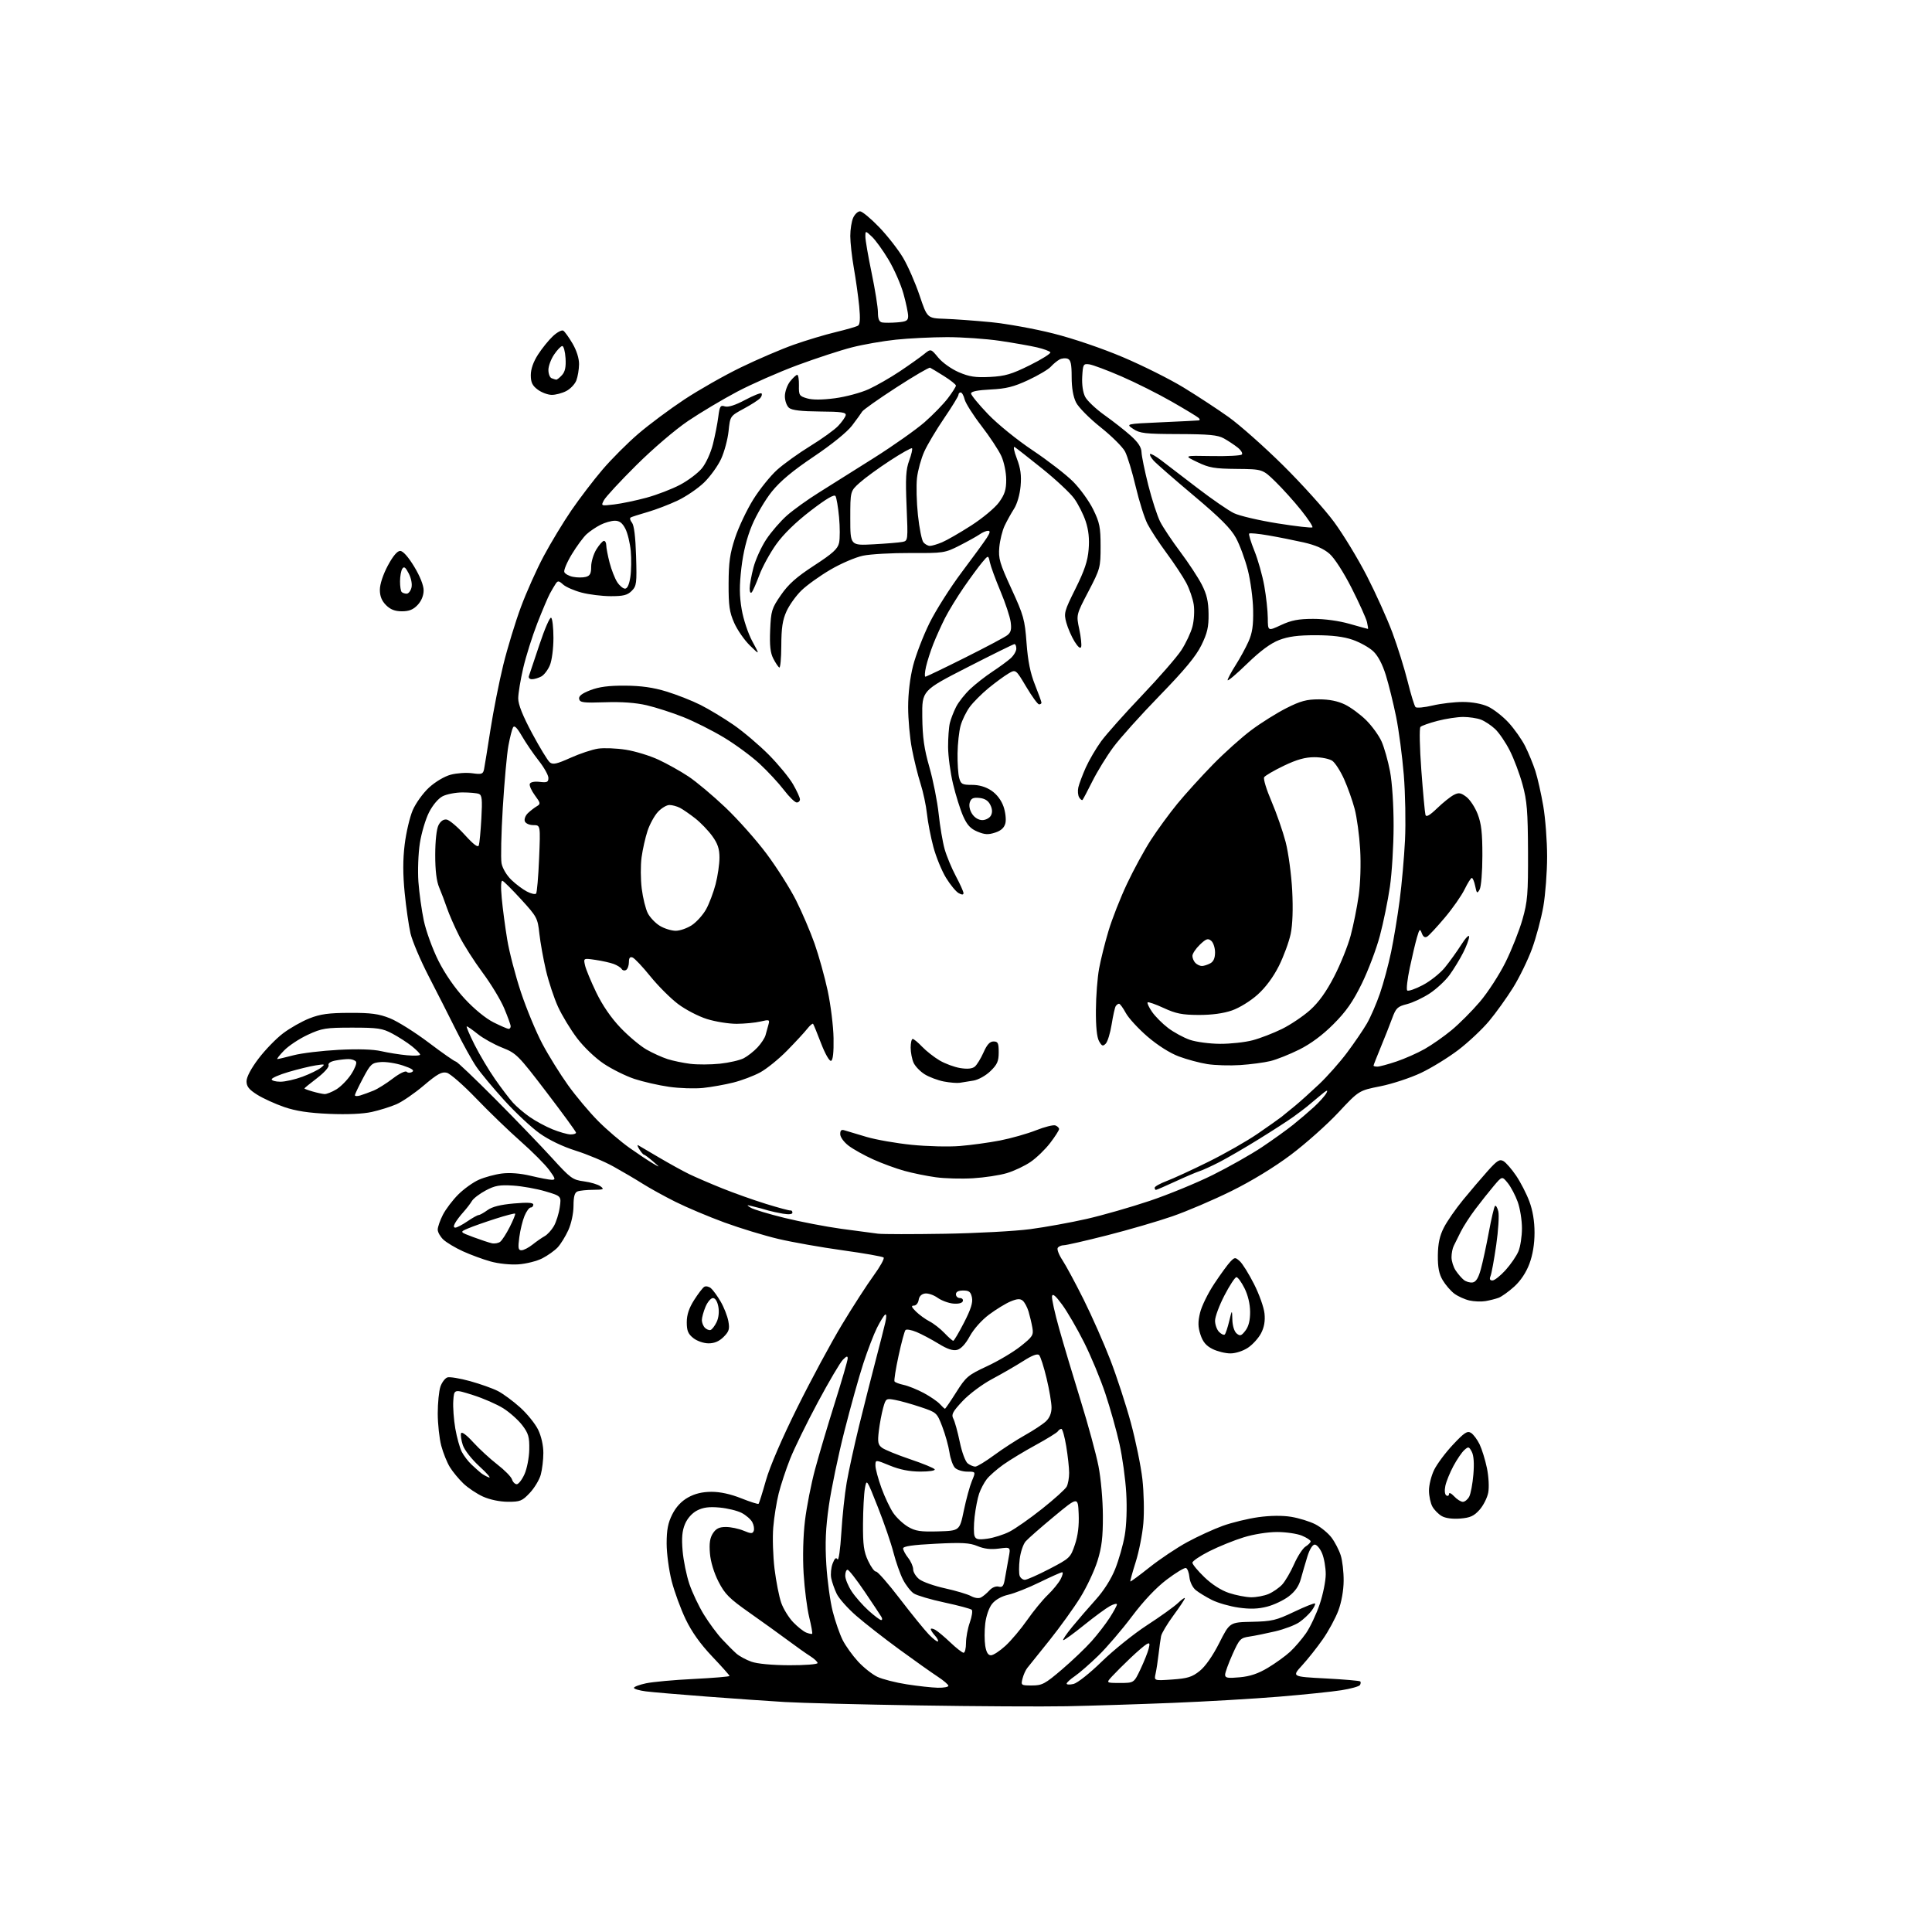 <?xml version="1.0" encoding="UTF-8" standalone="no"?>
<svg 
  version="1.1" 
  xmlns="http://www.w3.org/2000/svg" 
  xmlns:xlink="http://www.w3.org/1999/xlink" 
  xmlns:svg="http://www.w3.org/2000/svg"
  xmlns:rdf="http://www.w3.org/1999/02/22-rdf-syntax-ns#"
  xmlns:cc="http://creativecommons.org/ns#"
  xmlns:dc="http://purl.org/dc/elements/1.1/"
  viewBox="0 0 768 768"
  width="768"
  height="768"
>
<style>svg {background-color: white; }</style>"
<path stroke="none" fill="black" fill-rule="evenodd" d="M424.00,678.26C414.38,678.44 387.82,678.30 365.00,677.93C342.18,677.57 318.32,676.96 312.00,676.58C305.68,676.21 291.73,675.23 281.00,674.42C270.27,673.61 259.36,672.68 256.75,672.35C254.14,672.01 252.00,671.39 252.00,670.95C252.00,670.52 254.16,669.70 256.80,669.14C259.44,668.57 267.99,667.79 275.80,667.41C283.61,667.02 290.00,666.48 290.00,666.22C290.00,665.95 286.88,662.45 283.07,658.44C278.42,653.54 274.97,648.71 272.57,643.70C270.60,639.61 268.09,632.75 266.99,628.47C265.90,624.18 265.00,617.47 265.00,613.55C265.00,608.15 265.54,605.35 267.25,601.97C268.73,599.03 270.86,596.74 273.50,595.27C276.23,593.74 279.19,593.03 282.83,593.02C286.27,593.01 290.46,593.92 294.65,595.60C298.22,597.02 301.32,598.01 301.55,597.79C301.77,597.56 303.09,593.36 304.48,588.44C306.03,582.97 310.87,571.73 316.95,559.50C322.41,548.50 330.41,533.65 334.73,526.50C339.04,519.35 344.70,510.60 347.29,507.05C349.88,503.50 351.66,500.28 351.25,499.88C350.84,499.49 343.52,498.20 335.00,497.02C326.48,495.84 314.95,493.80 309.40,492.49C303.84,491.18 294.16,488.23 287.90,485.93C281.63,483.63 272.90,479.94 268.50,477.74C264.10,475.54 258.25,472.31 255.50,470.57C252.75,468.83 247.52,465.75 243.88,463.73C240.25,461.71 233.50,458.87 228.88,457.42C223.67,455.78 218.23,453.17 214.50,450.52C211.20,448.17 204.87,442.26 200.44,437.37C196.00,432.49 191.00,426.48 189.32,424.00C187.63,421.52 184.02,415.00 181.29,409.50C178.55,404.00 173.64,394.32 170.37,388.00C167.11,381.68 163.87,374.02 163.17,371.00C162.48,367.98 161.44,360.72 160.86,354.88C160.13,347.47 160.13,341.67 160.87,335.66C161.45,330.93 162.89,324.80 164.07,322.05C165.26,319.30 168.16,315.26 170.52,313.09C173.01,310.80 176.65,308.63 179.15,307.96C181.53,307.32 185.39,307.06 187.73,307.38C191.54,307.90 192.02,307.73 192.43,305.73C192.67,304.50 193.82,297.43 194.97,290.00C196.13,282.57 198.42,271.02 200.06,264.31C201.71,257.61 204.86,247.27 207.06,241.34C209.26,235.40 213.35,226.26 216.15,221.03C218.95,215.79 223.89,207.62 227.14,202.87C230.39,198.13 235.97,190.82 239.54,186.64C243.11,182.46 249.51,176.05 253.77,172.41C258.02,168.76 266.21,162.66 271.98,158.84C277.74,155.03 287.86,149.27 294.48,146.06C301.09,142.85 310.55,138.79 315.50,137.04C320.45,135.29 327.97,133.03 332.21,132.02C336.45,131.00 340.44,129.85 341.08,129.45C341.88,128.95 342.02,126.62 341.54,121.69C341.16,117.81 340.20,111.01 339.42,106.57C338.64,102.13 338.00,96.38 338.00,93.80C338.00,91.21 338.52,87.95 339.16,86.55C339.80,85.15 341.02,84.00 341.87,84.00C342.72,84.00 346.13,86.83 349.46,90.28C352.78,93.73 357.07,99.23 359.00,102.49C360.93,105.75 363.87,112.48 365.55,117.46C368.59,126.50 368.59,126.50 375.55,126.73C379.37,126.86 387.60,127.46 393.84,128.06C400.07,128.67 411.26,130.69 418.70,132.57C426.65,134.57 438.10,138.47 446.44,142.01C454.25,145.32 465.08,150.74 470.50,154.05C475.93,157.36 483.98,162.64 488.39,165.78C492.80,168.93 502.55,177.57 510.06,185.00C517.56,192.43 526.68,202.55 530.32,207.50C533.96,212.45 539.84,222.12 543.37,229.00C546.90,235.88 551.46,246.00 553.51,251.50C555.56,257.00 558.28,265.73 559.57,270.90C560.85,276.07 562.26,280.65 562.70,281.09C563.14,281.52 566.20,281.23 569.50,280.45C572.80,279.67 578.20,279.03 581.50,279.04C585.17,279.04 589.05,279.75 591.50,280.87C593.70,281.88 597.38,284.75 599.69,287.26C601.99,289.77 604.97,294.00 606.30,296.66C607.63,299.32 609.45,303.75 610.34,306.50C611.22,309.25 612.63,315.50 613.47,320.38C614.31,325.27 615.00,334.32 615.00,340.50C615.00,346.68 614.32,355.61 613.50,360.34C612.67,365.07 610.66,372.61 609.02,377.10C607.38,381.59 603.98,388.57 601.46,392.62C598.93,396.67 594.65,402.64 591.94,405.88C589.23,409.13 583.75,414.28 579.76,417.33C575.76,420.38 569.06,424.51 564.85,426.50C560.65,428.49 553.38,430.88 548.70,431.81C540.18,433.50 540.18,433.50 531.97,442.29C527.45,447.12 518.97,454.66 513.13,459.05C506.55,463.99 497.54,469.49 489.50,473.46C482.35,477.00 471.77,481.52 466.00,483.51C460.23,485.51 448.55,488.91 440.05,491.07C431.56,493.23 423.82,495.00 422.86,495.00C421.90,495.00 420.82,495.48 420.46,496.06C420.10,496.64 420.94,498.83 422.33,500.92C423.71,503.01 427.52,510.08 430.78,516.61C434.04,523.15 438.79,533.90 441.34,540.50C443.89,547.10 447.57,558.35 449.51,565.50C451.45,572.65 453.53,582.77 454.12,588.00C454.71,593.23 454.88,601.10 454.50,605.50C454.13,609.89 452.75,616.85 451.45,620.95C450.15,625.06 449.19,628.52 449.33,628.66C449.46,628.80 452.91,626.25 456.99,623.01C461.07,619.77 467.80,615.27 471.94,613.02C476.09,610.76 482.46,607.84 486.10,606.53C489.74,605.22 496.09,603.68 500.22,603.10C504.97,602.44 509.75,602.39 513.27,602.96C516.32,603.46 520.63,604.79 522.85,605.92C525.07,607.06 527.98,609.45 529.32,611.24C530.66,613.03 532.30,616.20 532.96,618.28C533.63,620.36 534.15,624.91 534.12,628.39C534.10,632.22 533.26,636.89 532.02,640.22C530.88,643.25 528.11,648.38 525.85,651.61C523.60,654.85 519.89,659.52 517.62,662.00C513.50,666.50 513.50,666.50 526.87,667.20C534.22,667.59 540.46,668.12 540.72,668.39C540.98,668.65 540.93,669.31 540.60,669.84C540.26,670.38 536.96,671.30 533.25,671.89C529.54,672.48 518.40,673.63 508.50,674.45C498.60,675.27 479.48,676.39 466.00,676.93C452.52,677.47 433.62,678.07 424.00,678.26zM372.75,670.90C375.09,670.96 377.00,670.61 377.00,670.13C377.00,669.66 375.09,668.02 372.75,666.49C370.41,664.96 363.55,660.10 357.50,655.68C351.45,651.25 343.73,645.23 340.35,642.28C336.96,639.33 333.47,635.40 332.59,633.54C331.70,631.68 330.73,628.89 330.42,627.33C330.11,625.77 330.36,623.17 330.98,621.53C331.79,619.43 332.35,618.95 332.92,619.86C333.37,620.59 334.03,615.98 334.44,609.33C334.83,602.82 335.79,593.80 336.58,589.28C337.36,584.76 339.58,574.63 341.50,566.78C343.43,558.93 346.37,547.33 348.03,541.00C349.69,534.67 351.44,527.82 351.91,525.76C352.43,523.52 352.42,522.24 351.87,522.58C351.37,522.89 349.91,525.25 348.62,527.82C347.33,530.39 344.88,536.77 343.18,542.00C341.47,547.23 338.08,559.38 335.64,569.00C333.20,578.62 330.43,591.90 329.49,598.50C328.20,607.50 327.95,613.36 328.47,621.91C328.85,628.19 330.00,636.59 331.02,640.58C332.04,644.57 333.84,649.72 335.01,652.02C336.18,654.32 338.93,658.14 341.11,660.50C343.29,662.87 346.74,665.60 348.76,666.56C350.79,667.52 356.06,668.87 360.47,669.55C364.89,670.24 370.41,670.85 372.75,670.90zM410.24,670.00C414.26,670.00 415.41,669.39 422.11,663.67C426.19,660.19 431.50,655.13 433.91,652.42C436.32,649.72 439.57,645.50 441.14,643.05C442.71,640.61 444.00,638.23 444.00,637.78C444.00,637.32 442.76,637.61 441.25,638.42C439.74,639.24 435.12,642.62 431.00,645.94C426.88,649.27 423.14,651.99 422.69,651.99C422.25,652.00 423.82,649.64 426.19,646.75C428.56,643.86 432.80,638.96 435.60,635.85C438.75,632.37 441.70,627.71 443.30,623.71C444.73,620.14 446.44,614.15 447.09,610.40C447.80,606.32 448.05,599.55 447.70,593.54C447.39,588.02 446.18,579.23 445.01,574.00C443.85,568.77 441.33,559.77 439.40,554.00C437.48,548.23 433.67,539.05 430.93,533.61C428.20,528.16 424.28,521.43 422.24,518.64C419.61,515.06 418.42,514.06 418.19,515.25C418.01,516.18 419.30,522.01 421.05,528.22C422.80,534.42 426.64,547.28 429.59,556.79C432.54,566.30 435.72,578.00 436.66,582.79C437.63,587.69 438.39,596.31 438.41,602.50C438.44,611.08 437.97,615.04 436.26,620.50C435.06,624.35 432.00,630.88 429.45,635.00C426.90,639.12 421.40,646.77 417.22,652.00C413.04,657.23 409.06,662.17 408.39,663.00C407.71,663.83 406.85,665.74 406.47,667.25C405.80,669.94 405.88,670.00 410.24,670.00zM426.75,669.40C428.29,669.04 433.25,665.11 438.00,660.47C442.68,655.92 450.77,649.41 456.00,646.02C461.23,642.63 466.74,638.67 468.25,637.24C469.76,635.80 471.00,634.93 471.00,635.31C471.00,635.69 468.97,638.75 466.49,642.12C464.00,645.50 461.78,649.21 461.55,650.38C461.32,651.54 460.87,654.75 460.56,657.50C460.24,660.25 459.71,663.77 459.36,665.32C458.74,668.13 458.74,668.13 466.01,667.63C472.09,667.20 473.88,666.65 476.89,664.24C479.14,662.45 482.07,658.25 484.67,653.12C488.83,644.88 488.83,644.88 497.67,644.69C505.61,644.52 507.29,644.12 514.40,640.73C518.74,638.66 522.50,637.16 522.74,637.41C522.99,637.66 522.36,638.97 521.35,640.33C520.33,641.68 518.15,643.72 516.49,644.86C514.83,646.00 510.56,647.62 506.99,648.47C503.42,649.31 498.78,650.25 496.68,650.56C493.10,651.08 492.68,651.52 489.93,657.65C488.32,661.25 487.00,664.88 487.00,665.73C487.00,667.01 488.01,667.19 492.80,666.75C496.93,666.38 500.18,665.28 504.05,662.95C507.05,661.15 511.01,658.29 512.85,656.59C514.69,654.89 517.53,651.57 519.17,649.22C520.80,646.86 523.23,641.72 524.57,637.79C525.91,633.86 527.00,628.46 527.00,625.79C527.00,623.12 526.35,619.38 525.55,617.47C524.75,615.56 523.44,614.00 522.63,614.00C521.75,614.00 520.58,615.90 519.70,618.75C518.90,621.36 517.73,625.36 517.11,627.64C516.34,630.47 514.83,632.66 512.30,634.58C510.28,636.13 506.40,637.97 503.68,638.67C500.15,639.59 496.93,639.70 492.38,639.05C488.89,638.56 484.11,637.19 481.76,636.01C479.42,634.83 476.52,633.06 475.32,632.08C474.08,631.06 473.01,628.87 472.82,626.98C472.65,625.15 472.02,623.50 471.43,623.30C470.84,623.11 467.40,625.19 463.78,627.93C459.57,631.12 454.59,636.39 449.94,642.58C445.95,647.89 439.94,654.91 436.59,658.16C433.24,661.42 429.04,665.08 427.26,666.29C425.47,667.51 424.01,668.85 424.01,669.27C424.00,669.69 425.24,669.75 426.75,669.40zM445.21,669.00C450.77,669.00 450.77,669.00 453.36,663.53C454.78,660.52 456.25,656.86 456.61,655.40C457.17,653.20 457.02,652.89 455.74,653.62C454.90,654.10 452.02,656.57 449.35,659.11C446.68,661.64 443.41,664.91 442.08,666.36C439.65,669.00 439.65,669.00 445.21,669.00zM313.75,661.96C319.94,661.98 325.00,661.59 325.00,661.09C325.00,660.59 323.68,659.36 322.07,658.34C320.46,657.33 316.52,654.54 313.32,652.15C310.12,649.77 303.24,644.82 298.03,641.15C289.88,635.43 288.15,633.69 285.61,628.73C283.81,625.20 282.48,620.83 282.21,617.49C281.88,613.50 282.20,611.35 283.40,609.51C284.64,607.62 285.91,607.00 288.56,607.00C290.49,607.00 293.64,607.66 295.58,608.47C298.55,609.71 299.17,609.72 299.62,608.55C299.91,607.78 299.66,606.23 299.05,605.09C298.44,603.95 296.53,602.29 294.81,601.40C293.09,600.51 289.13,599.55 286.02,599.27C281.88,598.89 279.50,599.21 277.11,600.44C275.11,601.48 273.25,603.56 272.30,605.82C271.16,608.53 270.91,611.34 271.35,616.50C271.68,620.35 272.89,626.28 274.04,629.68C275.20,633.08 277.79,638.56 279.82,641.85C281.84,645.14 285.11,649.56 287.08,651.66C289.04,653.77 291.60,656.33 292.76,657.35C293.92,658.36 296.58,659.80 298.68,660.55C301.00,661.38 306.91,661.93 313.75,661.96zM393.92,658.00C394.83,658.00 397.42,656.31 399.67,654.25C401.92,652.19 405.81,647.58 408.31,644.00C410.81,640.42 414.50,635.92 416.51,634.00C418.52,632.08 420.82,629.26 421.61,627.75C422.40,626.24 422.68,625.00 422.23,625.00C421.77,625.00 417.76,626.79 413.30,628.97C408.84,631.16 403.24,633.39 400.85,633.92C398.14,634.53 395.70,635.90 394.37,637.56C393.14,639.10 392.00,642.38 391.65,645.36C391.31,648.19 391.32,652.19 391.65,654.25C392.07,656.83 392.78,658.00 393.92,658.00zM383.04,657.00C383.57,657.00 384.00,655.26 384.00,653.13C384.00,650.99 384.68,647.31 385.52,644.95C386.36,642.58 386.69,640.31 386.27,639.91C385.85,639.51 381.00,638.21 375.50,637.03C370.00,635.86 364.49,634.23 363.26,633.43C362.03,632.63 360.09,630.13 358.94,627.89C357.80,625.64 356.10,620.81 355.16,617.15C354.23,613.49 351.45,605.39 348.98,599.15C344.51,587.83 344.50,587.81 343.81,591.65C343.43,593.77 343.09,600.12 343.06,605.76C343.01,614.17 343.38,616.82 345.10,620.48C346.25,622.93 347.66,624.84 348.22,624.72C348.79,624.60 353.05,629.45 357.68,635.50C362.32,641.55 367.52,647.96 369.24,649.74C370.96,651.51 372.58,652.75 372.84,652.49C373.11,652.23 372.57,651.19 371.66,650.18C370.75,649.17 370.00,648.02 370.00,647.64C370.00,647.25 370.79,647.35 371.75,647.87C372.71,648.39 375.43,650.66 377.79,652.91C380.15,655.16 382.52,657.00 383.04,657.00zM322.85,649.45C323.04,649.28 322.51,646.29 321.66,642.82C320.81,639.34 319.82,631.55 319.45,625.50C319.05,618.80 319.26,610.60 319.99,604.50C320.65,599.00 322.46,589.77 324.02,584.00C325.58,578.23 329.12,566.30 331.90,557.50C334.67,548.70 336.95,540.84 336.97,540.03C336.99,538.91 336.53,539.03 335.05,540.53C333.98,541.61 329.49,549.22 325.09,557.44C320.68,565.65 315.73,575.78 314.08,579.94C312.43,584.10 310.39,590.27 309.54,593.67C308.69,597.06 307.71,603.13 307.38,607.17C307.04,611.20 307.28,618.62 307.89,623.65C308.51,628.68 309.71,634.75 310.55,637.14C311.39,639.54 313.53,643.00 315.29,644.85C317.06,646.69 319.40,648.55 320.50,648.98C321.60,649.41 322.66,649.62 322.85,649.45zM350.27,644.00C350.74,644.00 350.79,643.44 350.38,642.75C349.98,642.06 346.99,637.56 343.74,632.75C340.49,627.94 337.42,624.00 336.92,624.00C336.41,624.00 336.00,625.06 336.00,626.36C336.00,627.66 337.15,630.47 338.56,632.61C339.97,634.75 343.00,638.19 345.28,640.25C347.56,642.31 349.81,644.00 350.27,644.00zM389.99,635.00C390.83,634.55 392.33,633.29 393.32,632.20C394.37,631.04 395.89,630.42 396.99,630.71C398.52,631.11 398.99,630.49 399.50,627.35C399.85,625.23 400.50,621.58 400.95,619.23C401.77,614.96 401.77,614.96 397.09,615.58C393.86,616.01 391.24,615.71 388.59,614.60C385.44,613.29 382.49,613.12 371.88,613.66C362.82,614.11 359.00,614.67 359.00,615.52C359.00,616.19 359.90,617.87 361.00,619.27C362.10,620.67 363.00,622.72 363.00,623.84C363.00,624.95 364.09,626.72 365.43,627.77C366.77,628.82 371.38,630.45 375.68,631.39C379.98,632.34 384.62,633.72 385.98,634.46C387.46,635.27 389.09,635.49 389.99,635.00zM497.28,634.94C499.36,634.97 502.51,634.38 504.28,633.63C506.05,632.87 508.49,631.18 509.70,629.87C510.91,628.55 513.04,624.91 514.43,621.76C515.82,618.62 517.86,615.48 518.98,614.78C520.09,614.09 521.00,613.15 521.00,612.71C521.00,612.26 519.44,611.25 517.53,610.45C515.62,609.65 511.17,609.00 507.64,609.00C503.92,609.00 498.32,609.89 494.36,611.12C490.58,612.28 484.46,614.76 480.75,616.63C477.04,618.50 474.00,620.55 474.00,621.20C474.00,621.84 476.15,624.44 478.77,626.96C481.73,629.82 485.42,632.19 488.52,633.22C491.26,634.13 495.20,634.90 497.28,634.94zM407.39,628.00C408.19,628.00 412.59,626.05 417.17,623.67C425.27,619.45 425.55,619.19 427.29,614.02C428.50,610.43 428.99,606.46 428.79,601.82C428.50,594.94 428.50,594.94 419.00,602.82C413.77,607.15 408.70,611.60 407.72,612.71C406.74,613.82 405.67,617.01 405.34,619.80C405.01,622.59 405.01,625.58 405.34,626.44C405.67,627.30 406.59,628.00 407.39,628.00zM392.52,611.65C394.99,611.31 398.92,610.07 401.25,608.89C403.59,607.70 409.45,603.60 414.27,599.76C419.10,595.93 423.48,591.97 424.02,590.96C424.56,589.95 425.00,587.50 425.00,585.51C425.00,583.52 424.48,578.76 423.85,574.94C423.22,571.12 422.35,568.00 421.91,568.00C421.48,568.00 420.85,568.44 420.52,568.97C420.19,569.50 416.23,571.95 411.71,574.42C407.19,576.88 401.40,580.39 398.82,582.22C396.25,584.05 393.28,586.66 392.23,588.02C391.18,589.39 389.82,591.97 389.21,593.76C388.60,595.55 387.79,599.70 387.42,602.97C387.05,606.24 387.04,609.67 387.40,610.59C387.92,611.95 388.88,612.15 392.52,611.65zM372.99,608.75C381.47,608.50 381.47,608.50 383.14,600.45C384.06,596.02 385.50,590.74 386.35,588.70C387.90,585.00 387.90,585.00 384.52,585.00C382.66,585.00 380.46,584.32 379.63,583.49C378.80,582.66 377.81,579.90 377.43,577.36C377.05,574.82 375.76,570.21 374.58,567.12C372.45,561.57 372.34,561.47 365.96,559.33C362.41,558.14 357.85,556.86 355.82,556.49C352.23,555.82 352.12,555.89 351.07,559.65C350.48,561.77 349.70,565.88 349.35,568.79C348.81,573.26 349.01,574.29 350.61,575.50C351.65,576.29 356.66,578.33 361.74,580.05C366.82,581.76 371.24,583.57 371.55,584.08C371.87,584.60 369.41,584.99 365.81,584.98C361.51,584.96 357.67,584.20 353.75,582.59C348.00,580.22 348.00,580.22 348.00,582.57C348.00,583.85 349.07,587.86 350.38,591.47C351.69,595.08 353.82,599.57 355.10,601.44C356.39,603.32 359.03,605.79 360.97,606.93C363.91,608.65 365.92,608.95 372.99,608.75zM580.44,603.65C577.38,603.89 574.59,603.52 573.11,602.66C571.80,601.90 570.12,600.20 569.40,598.89C568.67,597.58 568.05,594.73 568.04,592.57C568.02,590.40 568.93,586.71 570.07,584.35C571.21,582.00 574.58,577.47 577.57,574.29C582.12,569.44 583.28,568.68 584.75,569.59C585.71,570.19 587.25,572.25 588.17,574.16C589.09,576.08 590.40,580.32 591.08,583.60C591.77,586.94 592.00,591.20 591.60,593.32C591.21,595.39 589.65,598.48 588.14,600.17C585.91,602.66 584.43,603.33 580.44,603.65zM201.88,596.98C198.65,596.96 194.70,596.14 192.00,594.92C189.53,593.80 186.01,591.45 184.18,589.69C182.36,587.94 179.95,585.03 178.84,583.22C177.72,581.42 176.18,577.60 175.41,574.72C174.65,571.85 174.02,566.08 174.01,561.90C174.01,557.72 174.49,552.90 175.08,551.19C175.68,549.48 176.93,547.84 177.86,547.54C178.80,547.25 182.85,547.92 186.88,549.03C190.91,550.15 195.87,551.91 197.90,552.95C199.94,553.99 203.91,556.91 206.72,559.44C209.54,561.97 212.78,565.98 213.92,568.34C215.17,570.92 216.00,574.60 215.99,577.57C215.99,580.28 215.52,584.17 214.96,586.22C214.39,588.27 212.42,591.53 210.59,593.47C207.58,596.67 206.76,597.00 201.88,596.98zM581.50,597.00C582.29,597.00 583.42,596.08 584.03,594.95C584.63,593.82 585.38,589.85 585.69,586.13C586.06,581.71 585.84,578.57 585.05,577.09C583.93,575.00 583.71,574.95 582.07,576.44C581.09,577.32 579.15,580.17 577.75,582.77C576.36,585.37 574.91,588.92 574.55,590.65C574.16,592.52 574.32,594.08 574.94,594.46C575.52,594.82 576.00,594.56 576.00,593.87C576.00,593.18 576.91,593.60 578.04,594.81C579.16,596.02 580.72,597.00 581.50,597.00zM205.42,590.00C206.12,590.00 207.50,588.21 208.49,586.03C209.48,583.83 210.33,579.45 210.39,576.21C210.48,571.21 210.08,569.81 207.62,566.57C206.03,564.49 202.66,561.47 200.12,559.86C197.58,558.25 192.12,555.86 188.00,554.56C180.50,552.19 180.50,552.19 180.19,556.82C180.01,559.36 180.38,564.34 180.99,567.88C181.61,571.42 182.77,575.58 183.56,577.12C184.36,578.66 186.11,580.95 187.46,582.21C188.80,583.47 190.49,584.97 191.20,585.55C191.92,586.13 193.32,586.92 194.33,587.30C195.34,587.68 193.68,585.73 190.64,582.96C187.47,580.05 184.64,576.45 183.98,574.45C183.35,572.54 183.04,570.42 183.28,569.74C183.55,569.00 185.50,570.45 188.09,573.31C190.50,575.95 194.82,579.93 197.69,582.15C200.57,584.37 203.20,587.04 203.53,588.09C203.86,589.14 204.71,590.00 205.42,590.00zM387.69,583.00C388.41,583.00 391.78,580.95 395.18,578.45C398.58,575.94 404.10,572.37 407.44,570.50C410.78,568.63 414.53,566.16 415.76,565.01C417.23,563.64 418.00,561.76 418.00,559.52C418.00,557.66 417.12,552.42 416.03,547.90C414.95,543.37 413.62,539.22 413.07,538.67C412.39,537.99 410.31,538.77 406.78,541.02C403.88,542.87 398.31,546.09 394.41,548.17C390.42,550.30 385.26,554.15 382.62,556.97C378.68,561.18 378.09,562.31 378.96,563.93C379.53,565.00 380.69,569.16 381.52,573.18C382.39,577.37 383.76,581.04 384.71,581.75C385.63,582.44 386.97,583.00 387.69,583.00zM375.64,560.00C375.82,560.00 377.84,557.04 380.12,553.43C383.99,547.30 384.81,546.61 392.38,543.09C396.85,541.01 402.85,537.44 405.72,535.15C410.52,531.34 410.90,530.72 410.38,527.75C410.07,525.96 409.38,523.07 408.86,521.33C408.33,519.59 407.29,517.65 406.54,517.03C405.51,516.18 404.31,516.26 401.68,517.36C399.76,518.16 395.93,520.51 393.17,522.57C390.24,524.75 387.05,528.34 385.51,531.16C383.83,534.25 382.01,536.21 380.47,536.60C378.77,537.02 376.57,536.29 373.05,534.12C370.29,532.43 366.38,530.35 364.34,529.50C362.31,528.65 360.33,528.30 359.94,528.73C359.55,529.15 358.31,533.76 357.19,538.96C356.06,544.16 355.34,548.74 355.58,549.13C355.82,549.53 357.48,550.15 359.26,550.53C361.04,550.91 364.63,552.36 367.23,553.75C369.83,555.15 372.71,557.13 373.63,558.15C374.56,559.17 375.46,560.00 375.64,560.00zM489.10,538.00C487.12,538.00 483.93,537.21 482.00,536.25C479.44,534.97 478.15,533.43 477.20,530.53C476.20,527.44 476.16,525.51 477.04,521.84C477.66,519.24 480.20,514.05 482.69,510.31C485.17,506.56 488.04,502.63 489.06,501.56C490.84,499.72 491.02,499.71 492.86,501.37C493.92,502.33 496.46,506.41 498.50,510.44C500.55,514.47 502.42,519.73 502.66,522.13C502.97,525.11 502.54,527.60 501.30,529.98C500.31,531.89 497.97,534.48 496.10,535.73C494.14,537.04 491.18,538.00 489.10,538.00zM281.68,534.00C279.74,534.00 277.13,533.10 275.63,531.93C273.53,530.27 273.00,529.00 273.00,525.62C273.00,522.67 273.88,520.01 275.90,516.82C277.50,514.30 279.32,511.92 279.95,511.53C280.57,511.15 281.77,511.39 282.60,512.08C283.43,512.78 285.18,515.18 286.48,517.42C287.79,519.66 289.15,523.16 289.53,525.19C290.10,528.33 289.81,529.28 287.65,531.44C285.90,533.19 284.00,534.00 281.68,534.00zM378.94,532.99C379.25,532.98 381.17,529.72 383.22,525.74C385.94,520.46 386.79,517.76 386.36,515.75C385.88,513.52 385.22,513.00 382.88,513.00C380.99,513.00 380.00,513.51 380.00,514.50C380.00,515.33 380.71,516.00 381.58,516.00C382.45,516.00 382.97,516.56 382.73,517.25C382.47,518.01 380.97,518.38 378.90,518.19C377.03,518.02 374.24,516.98 372.70,515.88C371.17,514.78 368.92,514.01 367.70,514.19C366.30,514.39 365.38,515.32 365.18,516.75C365.00,517.99 364.16,519.00 363.29,519.00C362.10,519.00 362.30,519.57 364.11,521.36C365.43,522.66 367.85,524.42 369.50,525.27C371.15,526.12 373.82,528.21 375.44,529.91C377.05,531.61 378.63,533.00 378.94,532.99zM486.87,530.47C487.22,530.13 488.01,527.74 488.63,525.17C489.76,520.50 489.76,520.50 489.88,524.63C489.95,527.06 490.65,529.30 491.59,530.08C492.96,531.21 493.46,531.04 495.07,528.95C496.35,527.29 496.95,524.89 496.94,521.50C496.92,518.37 496.09,514.85 494.71,512.09C493.49,509.66 492.05,507.68 491.50,507.69C490.95,507.70 488.81,510.95 486.75,514.92C484.69,518.89 483.00,523.43 483.00,525.00C483.00,526.57 483.73,528.59 484.62,529.48C485.51,530.37 486.52,530.81 486.87,530.47zM282.46,528.69C283.03,528.50 284.11,527.11 284.85,525.59C285.67,523.90 285.94,521.51 285.55,519.41C285.16,517.32 284.33,516.00 283.40,516.00C282.58,516.00 281.25,517.56 280.45,519.47C279.65,521.38 279.00,523.76 279.00,524.77C279.00,525.78 279.55,527.15 280.21,527.81C280.88,528.48 281.89,528.87 282.46,528.69zM590.50,517.21C588.85,517.49 585.98,517.38 584.12,516.96C582.27,516.54 579.57,515.32 578.12,514.25C576.68,513.17 574.60,510.76 573.50,508.90C572.02,506.39 571.52,503.80 571.57,499.00C571.63,494.30 572.29,491.25 573.95,488.00C575.21,485.52 578.64,480.57 581.57,477.00C584.50,473.43 588.91,468.25 591.37,465.50C595.15,461.28 596.14,460.67 597.68,461.58C598.68,462.17 600.93,464.76 602.68,467.34C604.43,469.92 606.80,474.51 607.93,477.55C609.29,481.18 610.00,485.45 610.00,490.00C610.00,494.52 609.29,498.82 607.96,502.38C606.66,505.86 604.46,509.16 601.90,511.47C599.70,513.46 596.91,515.45 595.70,515.90C594.49,516.34 592.15,516.93 590.50,517.21zM585.39,509.79C586.73,509.58 587.69,508.04 588.66,504.50C589.42,501.75 590.85,495.11 591.84,489.76C592.84,484.40 593.94,479.73 594.28,479.39C594.62,479.04 595.22,480.01 595.60,481.54C595.98,483.07 595.61,489.08 594.77,494.91C593.93,500.73 592.91,506.29 592.51,507.25C592.01,508.46 592.25,509.00 593.28,509.00C594.10,509.00 596.44,507.15 598.48,504.89C600.52,502.63 602.83,499.27 603.60,497.42C604.37,495.58 605.00,491.46 605.00,488.28C605.01,485.10 604.25,480.38 603.32,477.78C602.39,475.19 600.61,471.82 599.37,470.28C597.11,467.50 597.11,467.50 593.81,471.41C591.99,473.56 588.70,477.71 586.50,480.62C584.30,483.53 581.66,487.62 580.64,489.70C579.62,491.79 578.38,494.28 577.89,495.24C577.40,496.19 577.00,498.23 577.00,499.76C577.00,501.30 577.74,503.67 578.65,505.03C579.55,506.39 581.01,508.08 581.89,508.79C582.77,509.50 584.34,509.95 585.39,509.79zM206.07,502.60C202.90,502.82 198.13,502.33 195.00,501.45C191.97,500.61 187.03,498.78 184.00,497.40C180.98,496.02 177.49,493.93 176.25,492.77C175.01,491.60 174.00,489.81 174.00,488.79C174.00,487.76 174.92,485.12 176.04,482.92C177.16,480.72 179.91,477.09 182.14,474.86C184.37,472.63 188.07,469.97 190.35,468.97C192.63,467.96 196.75,466.84 199.50,466.49C202.70,466.09 206.85,466.42 211.00,467.41C214.57,468.27 218.33,468.98 219.34,468.99C220.94,469.00 220.80,468.49 218.28,465.06C216.68,462.89 211.58,457.77 206.94,453.68C202.30,449.59 194.36,441.93 189.29,436.65C184.23,431.38 178.97,426.78 177.62,426.44C175.62,425.94 173.89,426.89 168.46,431.49C164.79,434.61 159.88,437.98 157.56,438.97C155.25,439.97 150.86,441.34 147.80,442.02C144.30,442.80 138.07,443.08 130.88,442.78C122.73,442.43 117.65,441.66 113.00,440.07C109.42,438.84 104.59,436.64 102.25,435.17C98.97,433.11 98.00,431.89 98.00,429.81C98.00,428.14 99.81,424.72 102.75,420.84C105.36,417.39 109.75,412.86 112.50,410.78C115.25,408.69 119.97,406.01 123.00,404.82C127.37,403.10 130.65,402.65 139.00,402.63C147.50,402.60 150.55,403.01 155.00,404.78C158.03,405.98 164.98,410.35 170.45,414.48C175.92,418.62 180.77,422.00 181.23,422.00C181.69,422.00 188.68,428.66 196.78,436.79C204.88,444.93 215.05,455.50 219.40,460.28C226.79,468.41 227.61,469.01 232.13,469.61C234.79,469.96 237.76,470.86 238.73,471.59C240.29,472.78 239.95,472.94 235.83,472.97C233.26,472.99 230.45,473.27 229.58,473.61C228.43,474.05 227.99,475.60 227.98,479.36C227.97,482.35 227.10,486.38 225.92,489.00C224.79,491.48 222.89,494.56 221.69,495.85C220.48,497.14 217.73,499.10 215.57,500.21C213.41,501.32 209.14,502.39 206.07,502.60zM207.29,497.00C208.15,497.00 210.12,495.99 211.68,494.75C213.24,493.51 215.41,492.00 216.51,491.39C217.60,490.79 219.25,488.99 220.17,487.39C221.09,485.80 222.14,482.47 222.50,479.98C223.16,475.47 223.16,475.47 216.83,473.59C213.35,472.55 207.57,471.52 204.00,471.29C198.59,470.95 196.76,471.27 193.09,473.22C190.66,474.51 188.19,476.40 187.59,477.42C186.99,478.44 185.44,480.45 184.15,481.89C182.86,483.32 181.38,485.29 180.87,486.25C180.24,487.42 180.29,488.00 181.02,488.00C181.62,488.00 183.76,486.88 185.79,485.50C187.81,484.12 189.83,483.00 190.27,483.00C190.72,483.00 192.30,482.12 193.79,481.04C195.63,479.70 198.98,478.86 204.25,478.40C209.77,477.92 212.00,478.05 212.00,478.86C212.00,479.49 211.53,480.00 210.95,480.00C210.37,480.00 209.27,481.50 208.51,483.33C207.74,485.16 206.80,488.99 206.43,491.83C205.86,496.13 206.00,497.00 207.29,497.00zM198.83,493.63C199.56,493.08 201.28,490.42 202.65,487.71C204.01,485.01 204.97,482.64 204.77,482.44C204.58,482.24 201.06,483.15 196.96,484.47C192.86,485.78 187.97,487.50 186.10,488.30C182.70,489.74 182.70,489.74 188.10,491.76C191.07,492.86 194.40,493.97 195.50,494.21C196.60,494.45 198.10,494.19 198.83,493.63zM375.50,490.44C388.15,490.23 403.45,489.41 409.50,488.61C415.55,487.81 425.68,485.97 432.00,484.53C438.32,483.09 449.57,479.86 457.00,477.37C464.43,474.87 475.73,470.23 482.12,467.05C488.51,463.87 497.29,458.91 501.62,456.02C505.95,453.12 511.52,449.13 514.00,447.14C516.48,445.16 520.23,441.95 522.35,440.02C524.46,438.08 526.68,435.60 527.27,434.50C528.05,433.03 527.40,433.30 524.81,435.50C522.87,437.15 520.43,439.18 519.39,440.01C518.35,440.85 515.95,442.65 514.06,444.01C512.17,445.38 506.10,449.31 500.56,452.74C495.03,456.17 487.95,460.28 484.84,461.89C481.73,463.49 478.14,465.14 476.86,465.54C475.58,465.95 471.26,467.79 467.26,469.64C463.26,471.49 459.77,473.00 459.50,473.00C459.22,473.00 459.00,472.61 459.00,472.14C459.00,471.66 461.14,470.47 463.75,469.48C466.36,468.50 473.84,465.06 480.36,461.83C486.88,458.61 495.65,453.61 499.85,450.73C504.04,447.86 508.33,444.82 509.38,444.00C510.43,443.18 512.91,441.15 514.89,439.51C516.88,437.87 521.13,434.04 524.34,431.01C527.55,427.98 532.54,422.35 535.43,418.50C538.31,414.65 541.88,409.43 543.35,406.89C544.82,404.36 547.16,398.96 548.56,394.89C549.96,390.83 551.95,383.42 552.99,378.43C554.03,373.44 555.56,364.21 556.38,357.93C557.21,351.64 558.17,340.88 558.51,334.00C558.85,327.12 558.63,315.43 558.03,308.00C557.42,300.57 556.04,290.17 554.97,284.88C553.89,279.59 552.07,272.19 550.91,268.44C549.54,264.01 547.77,260.66 545.87,258.88C544.26,257.37 540.59,255.33 537.72,254.33C534.12,253.08 529.55,252.52 523.00,252.51C516.04,252.50 512.16,253.01 508.50,254.41C505.08,255.72 501.05,258.70 495.75,263.83C491.49,267.97 488.00,270.91 488.00,270.37C488.00,269.83 489.42,267.17 491.15,264.45C492.89,261.73 495.20,257.49 496.30,255.02C497.82,251.61 498.26,248.62 498.14,242.41C498.06,237.94 497.10,230.81 496.02,226.57C494.93,222.32 492.82,216.59 491.31,213.83C489.27,210.08 485.04,205.85 474.54,197.03C466.82,190.54 459.64,184.28 458.59,183.11C457.54,181.94 456.90,180.76 457.18,180.49C457.46,180.21 459.44,181.33 461.59,182.97C463.74,184.60 470.23,189.57 476.00,194.00C481.77,198.43 488.30,202.92 490.50,203.99C492.70,205.06 500.50,206.88 507.83,208.05C515.16,209.22 521.41,209.93 521.70,209.63C522.00,209.33 519.97,206.26 517.20,202.79C514.43,199.33 509.86,194.25 507.04,191.50C501.92,186.50 501.92,186.50 491.65,186.40C482.76,186.32 480.65,185.96 475.94,183.69C470.50,181.08 470.50,181.08 481.66,181.29C487.80,181.41 493.20,181.13 493.65,180.68C494.10,180.23 493.35,178.98 491.99,177.90C490.62,176.82 488.15,175.18 486.50,174.27C484.08,172.92 480.58,172.59 468.46,172.55C455.13,172.51 453.09,172.27 450.46,170.50C447.50,168.50 447.50,168.50 461.50,167.87C469.20,167.53 475.93,167.19 476.45,167.12C477.05,167.04 477.05,166.67 476.45,166.11C475.93,165.62 471.13,162.71 465.78,159.65C460.43,156.58 451.43,152.07 445.78,149.62C440.13,147.17 434.38,145.02 433.00,144.83C430.64,144.52 430.48,144.80 430.20,149.70C430.02,152.88 430.47,156.01 431.37,157.75C432.18,159.32 435.66,162.60 439.10,165.05C442.55,167.50 447.24,171.18 449.53,173.24C452.44,175.85 453.72,177.81 453.77,179.77C453.82,181.30 455.04,187.23 456.48,192.93C457.93,198.63 460.04,205.14 461.19,207.40C462.33,209.65 465.93,215.04 469.18,219.37C472.43,223.70 476.27,229.55 477.72,232.37C479.72,236.27 480.36,239.05 480.42,244.00C480.49,249.27 479.94,251.64 477.56,256.50C475.40,260.89 470.94,266.27 460.95,276.55C453.44,284.27 445.16,293.49 442.54,297.05C439.92,300.60 436.20,306.65 434.27,310.50C432.34,314.35 430.57,317.71 430.33,317.97C430.09,318.23 429.48,317.78 428.99,316.98C428.49,316.17 428.34,314.39 428.65,313.01C428.96,311.63 430.29,308.09 431.60,305.14C432.92,302.20 435.68,297.48 437.74,294.65C439.81,291.83 447.08,283.67 453.90,276.51C460.72,269.36 467.78,261.25 469.58,258.50C471.38,255.75 473.38,251.51 474.02,249.07C474.65,246.64 474.89,242.72 474.53,240.37C474.18,238.02 472.83,234.09 471.53,231.65C470.23,229.20 466.72,223.89 463.73,219.85C460.74,215.81 457.32,210.59 456.13,208.25C454.93,205.91 452.83,199.23 451.45,193.40C450.08,187.58 448.18,181.33 447.23,179.51C446.28,177.69 441.90,173.34 437.50,169.84C433.06,166.31 428.72,161.92 427.75,159.99C426.61,157.72 426.00,154.18 426.00,149.86C426.00,144.74 425.64,143.08 424.43,142.61C423.56,142.28 422.10,142.41 421.17,142.91C420.24,143.41 418.68,144.70 417.70,145.78C416.73,146.85 412.68,149.25 408.71,151.10C402.96,153.78 399.93,154.53 393.75,154.83C388.64,155.08 386.00,155.62 386.00,156.40C386.00,157.05 389.04,160.76 392.75,164.63C396.55,168.60 404.30,174.88 410.50,179.02C416.55,183.07 423.78,188.65 426.56,191.44C429.34,194.22 432.94,199.20 434.56,202.50C437.13,207.74 437.50,209.60 437.50,217.17C437.50,225.59 437.36,226.10 432.66,235.12C427.81,244.40 427.81,244.40 429.02,250.10C429.69,253.24 430.02,256.41 429.77,257.15C429.48,258.00 428.51,257.21 427.14,255.00C425.95,253.07 424.48,249.70 423.88,247.51C422.85,243.74 423.06,242.97 427.52,234.01C431.11,226.79 432.38,223.02 432.75,218.39C433.10,214.17 432.73,210.70 431.57,207.21C430.64,204.42 428.59,200.35 427.00,198.16C425.42,195.97 419.70,190.63 414.31,186.30C408.91,181.97 403.98,178.10 403.35,177.71C402.70,177.32 403.08,179.33 404.20,182.25C405.70,186.17 406.08,188.95 405.70,193.24C405.40,196.61 404.32,200.34 403.10,202.24C401.95,204.03 400.27,207.07 399.35,209.00C398.44,210.93 397.49,214.77 397.24,217.54C396.84,222.01 397.39,223.90 402.05,234.04C406.91,244.60 407.38,246.29 408.07,255.60C408.60,262.78 409.57,267.58 411.41,272.18C412.83,275.74 414.00,278.96 414.00,279.33C414.00,279.70 413.57,280.00 413.04,280.00C412.52,280.00 410.22,276.85 407.94,273.01C403.78,266.02 403.78,266.02 400.83,267.76C399.21,268.72 395.66,271.32 392.95,273.54C390.24,275.77 386.88,279.13 385.49,281.02C384.10,282.90 382.46,286.26 381.85,288.47C381.24,290.69 380.69,295.65 380.64,299.50C380.58,303.35 380.87,307.74 381.29,309.25C381.96,311.71 382.49,312.00 386.37,312.00C389.22,312.00 391.87,312.78 394.10,314.28C396.23,315.71 398.02,318.07 398.91,320.60C399.68,322.82 400.02,325.80 399.66,327.24C399.20,329.05 397.96,330.19 395.59,330.97C392.86,331.87 391.44,331.79 388.54,330.58C385.79,329.43 384.42,327.95 382.85,324.40C381.72,321.83 379.91,316.08 378.85,311.62C377.78,307.15 376.90,300.55 376.88,296.95C376.87,293.35 377.18,289.07 377.57,287.45C377.96,285.83 379.08,282.93 380.06,281.00C381.03,279.07 383.56,275.88 385.67,273.89C387.77,271.91 391.75,268.80 394.50,266.99C397.25,265.18 400.51,262.79 401.75,261.68C402.99,260.56 404.00,258.83 404.00,257.83C404.00,256.82 403.66,256.02 403.25,256.04C402.84,256.06 394.40,260.22 384.50,265.29C366.50,274.50 366.50,274.50 366.62,285.00C366.72,293.15 367.35,297.63 369.46,305.00C370.95,310.23 372.60,318.55 373.13,323.50C373.65,328.45 374.73,334.78 375.51,337.56C376.30,340.34 378.31,345.17 379.97,348.29C381.64,351.41 383.00,354.44 383.00,355.02C383.00,355.74 382.41,355.75 381.10,355.05C380.05,354.49 377.79,351.76 376.08,348.98C374.37,346.20 372.11,340.68 371.04,336.71C369.98,332.75 368.83,326.80 368.48,323.50C368.13,320.20 366.98,314.79 365.92,311.49C364.86,308.18 363.32,301.95 362.50,297.65C361.67,293.34 361.00,285.89 361.00,281.07C361.00,275.63 361.75,269.40 362.97,264.61C364.06,260.37 366.99,252.74 369.49,247.67C372.00,242.60 377.76,233.51 382.30,227.47C386.84,221.44 391.34,215.26 392.30,213.75C393.59,211.72 393.71,211.00 392.75,211.00C392.03,211.00 390.54,211.63 389.44,212.41C388.33,213.18 384.73,215.18 381.44,216.86C375.61,219.82 375.07,219.90 361.97,219.83C354.56,219.80 346.06,220.27 343.08,220.89C340.09,221.51 334.24,224.02 330.08,226.47C325.91,228.91 320.74,232.62 318.59,234.71C316.44,236.79 313.77,240.53 312.65,243.00C311.08,246.45 310.60,249.63 310.58,256.67C310.56,261.71 310.19,265.62 309.77,265.36C309.34,265.09 308.27,263.49 307.40,261.80C306.22,259.52 305.90,256.60 306.15,250.48C306.48,242.79 306.76,241.86 310.42,236.55C313.41,232.22 316.54,229.43 323.61,224.82C331.08,219.96 333.02,218.19 333.55,215.77C333.91,214.11 333.91,209.53 333.54,205.58C333.17,201.63 332.53,197.86 332.13,197.21C331.62,196.39 328.49,198.23 322.21,203.05C316.30,207.59 311.43,212.34 308.54,216.39C306.08,219.85 303.07,225.34 301.86,228.59C300.65,231.84 299.29,234.93 298.83,235.45C298.36,235.99 298.00,235.33 298.00,233.91C298.00,232.54 298.68,228.81 299.51,225.61C300.35,222.41 302.64,217.37 304.61,214.40C306.58,211.43 310.29,207.15 312.85,204.89C315.41,202.64 321.10,198.55 325.50,195.81C329.90,193.07 339.79,186.85 347.49,181.98C355.18,177.12 364.21,170.74 367.55,167.82C370.89,164.89 375.06,160.61 376.81,158.29C378.57,155.98 380.00,153.72 380.00,153.28C380.00,152.85 377.86,151.14 375.25,149.50C372.64,147.86 370.15,146.36 369.73,146.17C369.31,145.98 363.23,149.53 356.23,154.07C349.23,158.60 343.15,162.90 342.73,163.61C342.30,164.32 340.48,166.84 338.68,169.20C336.71,171.77 330.63,176.70 323.49,181.50C315.09,187.14 310.17,191.25 306.81,195.42C304.19,198.68 300.64,204.71 298.93,208.82C296.86,213.78 295.46,219.44 294.72,225.71C293.88,232.88 293.91,236.85 294.84,242.27C295.53,246.27 297.37,251.81 299.06,254.93C302.06,260.46 302.06,260.46 298.09,256.59C295.91,254.46 293.10,250.42 291.86,247.61C289.96,243.33 289.60,240.79 289.63,232.00C289.66,223.48 290.15,220.04 292.22,213.76C293.63,209.50 296.87,202.67 299.42,198.57C301.97,194.48 306.24,189.17 308.90,186.78C311.56,184.39 317.51,180.12 322.12,177.29C326.73,174.46 331.71,170.87 333.18,169.32C334.65,167.77 336.00,165.86 336.18,165.08C336.44,163.92 334.52,163.64 325.91,163.58C318.50,163.52 314.82,163.09 313.66,162.13C312.74,161.37 312.00,159.31 312.00,157.51C312.00,155.73 312.93,153.08 314.07,151.63C315.21,150.19 316.49,149.00 316.91,149.00C317.33,149.00 317.63,150.89 317.59,153.19C317.51,157.11 317.72,157.45 320.83,158.36C323.01,159.00 326.83,158.98 331.93,158.31C336.21,157.74 342.23,156.12 345.32,154.71C348.40,153.30 353.98,150.10 357.71,147.60C361.45,145.10 365.74,142.05 367.27,140.82C370.03,138.58 370.03,138.58 372.97,142.15C374.61,144.14 378.22,146.71 381.13,147.96C385.32,149.76 387.74,150.13 393.52,149.84C399.55,149.53 402.09,148.79 409.37,145.18C414.14,142.82 417.81,140.50 417.53,140.04C417.24,139.58 414.87,138.70 412.25,138.09C409.64,137.48 403.00,136.31 397.50,135.49C392.00,134.68 382.55,134.02 376.50,134.02C370.45,134.03 361.30,134.48 356.16,135.02C351.03,135.56 343.15,136.93 338.66,138.08C334.17,139.22 324.43,142.41 317.00,145.16C309.57,147.92 298.77,152.67 293.00,155.72C287.23,158.77 278.45,164.01 273.50,167.35C268.39,170.81 259.49,178.41 252.90,184.97C246.52,191.31 240.75,197.55 240.08,198.83C238.85,201.15 238.85,201.15 244.17,200.52C247.10,200.17 252.88,198.96 257.00,197.84C261.12,196.72 267.12,194.41 270.32,192.72C273.53,191.03 277.43,188.08 279.00,186.18C280.61,184.23 282.52,180.07 283.39,176.61C284.23,173.25 285.20,168.34 285.53,165.70C286.07,161.46 286.37,160.98 288.15,161.55C289.46,161.96 292.28,161.07 296.16,159.00C299.45,157.24 302.40,156.07 302.71,156.38C303.03,156.69 302.81,157.53 302.22,158.23C301.64,158.93 298.70,160.82 295.70,162.44C290.24,165.39 290.24,165.39 289.62,171.36C289.28,174.64 287.94,179.62 286.66,182.41C285.37,185.21 282.33,189.43 279.91,191.78C277.48,194.14 272.75,197.37 269.40,198.96C266.04,200.55 260.64,202.62 257.40,203.55C254.15,204.48 251.14,205.45 250.70,205.71C250.26,205.97 250.49,206.88 251.20,207.74C252.05,208.77 252.62,213.36 252.85,221.05C253.18,231.91 253.05,232.95 251.10,234.90C249.41,236.59 247.78,237.00 242.75,236.99C239.31,236.98 234.09,236.34 231.15,235.55C228.21,234.77 224.92,233.33 223.84,232.35C222.15,230.82 221.74,230.78 220.90,232.04C220.37,232.84 219.32,234.62 218.57,236.00C217.82,237.38 215.58,242.66 213.59,247.75C211.61,252.84 209.08,260.85 207.99,265.54C206.90,270.24 206.00,275.68 206.00,277.64C206.00,280.05 207.79,284.53 211.52,291.50C214.56,297.16 217.72,302.35 218.54,303.03C219.76,304.05 221.28,303.72 226.77,301.25C230.47,299.58 235.42,297.94 237.77,297.59C240.12,297.25 245.07,297.45 248.77,298.03C252.47,298.61 258.31,300.39 261.75,301.99C265.19,303.59 270.56,306.59 273.67,308.66C276.79,310.73 283.39,316.26 288.34,320.96C293.29,325.66 300.68,333.97 304.75,339.43C308.82,344.89 314.10,353.21 316.46,357.93C318.83,362.64 322.14,370.38 323.81,375.12C325.48,379.86 327.83,388.31 329.03,393.89C330.22,399.48 331.27,407.93 331.35,412.67C331.45,418.37 331.11,421.43 330.36,421.70C329.71,421.92 328.01,418.95 326.41,414.80C324.87,410.78 323.44,407.27 323.22,407.00C323.00,406.73 321.94,407.62 320.86,409.00C319.78,410.38 316.19,414.26 312.88,417.63C309.58,421.00 304.76,424.89 302.19,426.29C299.61,427.69 294.80,429.51 291.50,430.33C288.20,431.16 282.80,432.12 279.50,432.47C276.20,432.82 270.12,432.62 266.00,432.03C261.88,431.45 255.68,430.03 252.23,428.90C248.79,427.76 243.30,425.04 240.03,422.86C236.64,420.60 232.08,416.24 229.40,412.70C226.81,409.29 223.41,403.67 221.82,400.21C220.24,396.75 218.08,390.22 217.02,385.71C215.97,381.19 214.79,374.62 214.40,371.09C213.74,364.97 213.42,364.38 207.22,357.59C203.65,353.69 200.29,350.33 199.75,350.13C199.13,349.89 199.02,352.44 199.46,357.13C199.83,361.18 200.81,368.55 201.63,373.50C202.44,378.45 204.91,387.90 207.10,394.49C209.30,401.08 213.12,410.29 215.60,414.95C218.07,419.61 222.67,427.00 225.80,431.37C228.94,435.75 234.32,442.16 237.77,445.63C241.21,449.09 246.84,453.90 250.27,456.32C253.70,458.74 257.85,461.50 259.50,462.46C262.50,464.21 262.50,464.21 259.50,461.61C257.85,460.18 256.27,459.01 255.99,459.00C255.71,459.00 254.89,458.05 254.17,456.90C253.44,455.74 253.22,455.00 253.68,455.25C254.13,455.50 257.88,457.70 262.00,460.14C266.12,462.57 271.52,465.55 274.00,466.75C276.48,467.94 282.32,470.47 287.00,472.35C291.68,474.24 299.55,477.04 304.50,478.57C309.45,480.10 313.84,481.28 314.25,481.18C314.66,481.08 315.00,481.47 315.00,482.05C315.00,482.70 313.60,482.85 311.25,482.46C309.19,482.11 306.60,481.55 305.50,481.22C304.40,480.89 303.05,480.50 302.50,480.36C301.95,480.22 300.38,479.82 299.00,479.48C296.71,478.92 296.66,478.97 298.44,480.09C299.50,480.76 305.54,482.58 311.85,484.13C318.17,485.68 328.32,487.63 334.42,488.47C340.51,489.31 347.07,490.18 349.00,490.41C350.93,490.64 362.85,490.65 375.50,490.44zM386.74,468.38C382.21,468.65 375.57,468.47 372.00,467.98C368.43,467.49 362.80,466.35 359.50,465.43C356.20,464.52 350.61,462.47 347.07,460.87C343.53,459.27 339.14,456.82 337.32,455.43C335.45,454.00 334.00,452.00 334.00,450.83C334.00,449.31 334.46,448.92 335.75,449.34C336.71,449.65 340.63,450.82 344.45,451.94C348.27,453.07 356.37,454.48 362.45,455.09C368.53,455.70 377.10,455.92 381.50,455.56C385.90,455.21 393.10,454.22 397.50,453.37C401.90,452.51 408.33,450.69 411.80,449.32C415.26,447.95 418.75,447.07 419.55,447.38C420.35,447.69 421.00,448.34 421.00,448.82C421.00,449.31 419.42,451.79 417.48,454.32C415.55,456.86 412.05,460.25 409.70,461.86C407.36,463.47 403.09,465.49 400.21,466.34C397.34,467.20 391.28,468.11 386.74,468.38zM226.75,450.95C227.99,450.98 228.99,450.66 228.98,450.25C228.97,449.84 223.68,442.59 217.23,434.14C205.97,419.39 205.26,418.69 199.61,416.45C196.37,415.16 192.01,412.73 189.92,411.05C187.83,409.37 185.86,408.00 185.55,408.00C185.23,408.00 186.62,411.26 188.62,415.25C190.63,419.24 194.31,425.43 196.81,429.00C199.30,432.57 202.50,436.78 203.92,438.35C205.34,439.92 208.36,442.49 210.64,444.07C212.92,445.66 216.97,447.84 219.64,448.92C222.31,450.00 225.51,450.92 226.75,450.95zM143.25,435.45C144.49,435.07 146.85,434.20 148.50,433.53C150.15,432.85 153.59,430.69 156.14,428.74C158.76,426.73 161.16,425.56 161.65,426.05C162.13,426.53 163.13,426.54 163.87,426.08C164.82,425.49 163.70,424.73 160.17,423.56C157.38,422.63 153.40,422.01 151.32,422.19C147.82,422.48 147.30,422.95 144.35,428.50C142.60,431.80 141.13,434.87 141.08,435.32C141.04,435.77 142.01,435.83 143.25,435.45zM129.00,434.91C129.82,434.95 131.94,434.11 133.71,433.04C135.48,431.96 138.11,429.29 139.55,427.10C141.00,424.91 141.90,422.64 141.54,422.06C141.18,421.48 139.84,421.00 138.57,421.00C137.29,421.00 134.88,421.27 133.20,421.61C131.34,421.98 130.33,422.70 130.62,423.46C130.89,424.15 128.83,426.44 126.05,428.56C123.27,430.68 121.00,432.53 121.00,432.68C121.00,432.82 122.46,433.37 124.25,433.88C126.04,434.40 128.18,434.86 129.00,434.91zM381.50,430.43C380.40,430.60 377.56,430.36 375.18,429.91C372.81,429.45 369.40,428.17 367.61,427.07C365.81,425.96 363.82,423.89 363.17,422.48C362.53,421.06 362.00,418.35 362.00,416.45C362.00,414.55 362.37,413.00 362.81,413.00C363.26,413.00 364.95,414.39 366.56,416.09C368.18,417.79 371.30,420.24 373.50,421.54C375.70,422.84 379.41,424.20 381.74,424.58C384.59,425.03 386.49,424.84 387.51,423.99C388.34,423.30 389.89,420.77 390.96,418.37C392.33,415.25 393.48,414.00 394.94,414.00C396.70,414.00 397.00,414.63 397.00,418.30C397.00,421.85 396.43,423.16 393.72,425.78C391.87,427.58 388.93,429.22 386.97,429.55C385.06,429.87 382.60,430.27 381.50,430.43zM111.46,430.00C113.37,430.00 117.33,429.10 120.27,428.00C123.21,426.90 126.49,425.30 127.56,424.44C129.38,422.98 129.25,422.92 125.50,423.50C123.30,423.84 118.46,425.02 114.75,426.11C111.04,427.19 108.00,428.52 108.00,429.04C108.00,429.57 109.56,430.00 111.46,430.00zM286.16,422.84C289.83,422.45 294.10,421.47 295.66,420.66C297.22,419.84 299.69,417.90 301.14,416.34C302.59,414.78 304.02,412.60 304.31,411.50C304.60,410.40 305.12,408.53 305.46,407.35C306.04,405.31 305.86,405.24 302.29,406.07C300.20,406.56 295.95,406.96 292.84,406.98C289.73,406.99 284.42,406.14 281.05,405.09C277.69,404.05 272.49,401.35 269.51,399.09C266.53,396.84 261.58,391.89 258.51,388.09C255.44,384.29 252.27,380.93 251.46,380.62C250.43,380.23 250.00,380.77 250.00,382.47C250.00,383.80 249.50,385.19 248.89,385.57C248.28,385.95 247.48,385.78 247.12,385.19C246.76,384.60 245.34,383.71 243.98,383.20C242.62,382.69 239.35,381.96 236.71,381.57C231.93,380.87 231.93,380.87 232.54,383.68C232.87,385.23 234.89,390.10 237.01,394.50C239.50,399.66 242.94,404.66 246.69,408.58C249.88,411.92 254.53,415.81 257.00,417.22C259.48,418.63 263.26,420.34 265.40,421.02C267.55,421.70 271.60,422.54 274.40,422.89C277.21,423.24 282.50,423.22 286.16,422.84zM493.00,423.38C488.88,423.65 483.00,423.48 479.95,423.00C476.90,422.52 471.79,421.15 468.60,419.95C465.05,418.62 460.21,415.55 456.14,412.06C452.49,408.91 448.60,404.68 447.52,402.67C446.43,400.65 445.22,399.00 444.83,399.00C444.44,399.00 443.84,399.45 443.50,399.99C443.17,400.54 442.44,403.80 441.89,407.24C441.34,410.68 440.29,414.11 439.54,414.87C438.41,416.02 437.99,415.86 436.88,413.87C436.02,412.32 435.59,408.02 435.64,401.50C435.67,396.00 436.25,388.57 436.91,385.00C437.57,381.43 439.25,374.68 440.66,370.00C442.06,365.32 445.35,356.94 447.98,351.37C450.60,345.80 454.89,337.92 457.51,333.87C460.14,329.82 464.86,323.35 468.02,319.50C471.18,315.65 477.53,308.65 482.13,303.94C486.73,299.23 493.65,293.03 497.50,290.17C501.35,287.30 507.60,283.39 511.38,281.48C516.99,278.65 519.40,278.00 524.32,278.00C528.39,278.00 531.76,278.68 534.63,280.06C536.97,281.20 540.78,284.01 543.10,286.31C545.41,288.62 548.16,292.41 549.20,294.76C550.25,297.10 551.75,302.42 552.55,306.59C553.40,311.04 553.99,320.03 553.98,328.34C553.97,336.13 553.31,347.00 552.51,352.50C551.71,358.00 549.92,366.77 548.52,372.00C547.13,377.23 543.90,385.77 541.34,391.00C537.79,398.24 535.11,402.08 530.07,407.12C525.76,411.45 521.05,414.94 516.48,417.22C512.64,419.13 507.48,421.19 505.00,421.79C502.52,422.39 497.12,423.11 493.00,423.38zM547.53,424.00C548.37,424.00 551.79,423.08 555.12,421.96C558.44,420.84 563.49,418.60 566.33,416.99C569.18,415.38 573.98,412.02 577.00,409.52C580.02,407.03 585.09,401.96 588.25,398.25C591.42,394.54 596.01,387.45 598.47,382.50C600.92,377.55 603.95,369.90 605.20,365.50C607.23,358.38 607.47,355.40 607.41,338.50C607.34,322.46 607.01,318.31 605.23,311.86C604.08,307.65 601.80,301.58 600.16,298.36C598.53,295.14 595.91,291.29 594.34,289.81C592.78,288.34 590.23,286.65 588.68,286.06C587.14,285.48 583.97,285.00 581.64,285.00C579.32,285.00 574.74,285.70 571.46,286.55C568.18,287.40 565.12,288.49 564.65,288.96C564.17,289.43 564.33,297.12 565.00,306.15C565.67,315.14 566.41,323.14 566.64,323.92C566.94,324.93 568.31,324.16 571.29,321.29C573.60,319.06 576.57,316.69 577.87,316.01C579.88,314.98 580.65,315.10 582.87,316.75C584.32,317.83 586.35,320.91 587.39,323.60C588.86,327.41 589.28,331.09 589.27,340.11C589.27,346.59 588.78,352.55 588.17,353.61C587.20,355.31 587.02,355.18 586.42,352.25C586.05,350.46 585.45,349.00 585.07,349.00C584.70,349.00 583.41,351.04 582.20,353.53C580.98,356.03 577.45,361.09 574.33,364.78C571.22,368.48 568.07,371.86 567.33,372.31C566.41,372.85 565.72,372.41 565.18,370.95C564.46,369.02 564.26,369.20 563.26,372.65C562.64,374.77 561.36,380.21 560.40,384.75C559.44,389.28 558.99,393.32 559.39,393.72C559.79,394.12 562.55,393.18 565.52,391.62C568.50,390.07 572.46,386.92 574.33,384.64C576.20,382.35 579.15,378.26 580.87,375.55C582.60,372.82 584.00,371.38 584.00,372.34C584.00,373.29 582.92,376.19 581.59,378.78C580.27,381.38 577.85,385.33 576.21,387.58C574.58,389.82 571.05,393.10 568.38,394.87C565.70,396.64 561.62,398.57 559.30,399.15C555.52,400.11 554.91,400.69 553.38,404.86C552.45,407.41 550.40,412.58 548.84,416.35C547.28,420.12 546.00,423.39 546.00,423.60C546.00,423.82 546.69,424.00 547.53,424.00zM110.26,421.00C110.61,421.00 113.51,420.31 116.70,419.48C119.89,418.64 127.93,417.68 134.56,417.33C142.30,416.93 148.39,417.12 151.56,417.86C154.28,418.48 158.86,419.22 161.75,419.48C164.64,419.75 167.00,419.64 167.00,419.23C167.00,418.83 165.52,417.32 163.72,415.88C161.91,414.44 158.43,412.19 155.97,410.88C152.01,408.77 150.20,408.50 140.00,408.50C129.48,408.50 127.98,408.74 122.36,411.34C118.99,412.90 114.74,415.71 112.92,417.59C111.10,419.46 109.90,421.00 110.26,421.00zM485.00,414.94C489.12,414.96 494.95,414.32 497.95,413.52C500.95,412.73 506.20,410.70 509.62,409.02C513.04,407.33 518.07,403.94 520.82,401.48C524.24,398.40 527.23,394.23 530.35,388.18C532.86,383.33 535.80,376.02 536.90,371.93C538.00,367.84 539.43,360.71 540.09,356.07C540.79,351.13 541.03,343.49 540.68,337.57C540.35,332.03 539.37,324.81 538.49,321.52C537.62,318.23 535.73,312.92 534.29,309.71C532.85,306.51 530.75,303.24 529.62,302.44C528.48,301.65 525.29,301.00 522.50,301.00C518.81,301.00 515.53,301.92 510.34,304.40C506.43,306.28 502.92,308.33 502.52,308.96C502.13,309.60 503.44,313.91 505.44,318.55C507.43,323.19 509.96,330.48 511.07,334.74C512.17,339.01 513.34,347.68 513.67,354.00C514.05,361.38 513.83,367.56 513.06,371.26C512.39,374.43 510.29,380.14 508.39,383.96C506.18,388.37 503.11,392.52 499.93,395.37C497.10,397.92 492.68,400.64 489.72,401.67C486.33,402.85 481.70,403.47 476.50,403.46C469.93,403.43 467.44,402.94 462.60,400.70C459.35,399.20 456.47,398.19 456.20,398.46C455.93,398.73 456.72,400.43 457.96,402.23C459.20,404.03 462.07,406.92 464.35,408.65C466.63,410.38 470.52,412.49 473.00,413.35C475.48,414.20 480.88,414.92 485.00,414.94zM202.20,409.00C202.64,409.00 203.00,408.54 203.00,407.97C203.00,407.40 201.84,404.19 200.43,400.83C199.02,397.47 195.14,391.07 191.82,386.61C188.50,382.15 184.31,375.57 182.51,372.00C180.71,368.43 178.54,363.48 177.69,361.00C176.85,358.52 175.44,354.83 174.58,352.78C173.52,350.28 173.00,346.02 173.01,339.78C173.02,334.19 173.54,329.51 174.32,328.00C175.15,326.40 176.31,325.60 177.56,325.79C178.62,325.95 181.83,328.65 184.68,331.79C188.36,335.83 190.01,337.06 190.35,336.00C190.62,335.18 191.07,330.37 191.35,325.33C191.77,317.74 191.60,316.06 190.35,315.58C189.52,315.26 186.60,315.00 183.87,315.00C181.14,315.00 177.58,315.69 175.96,316.52C174.21,317.42 172.00,320.05 170.53,322.95C169.16,325.65 167.53,331.15 166.90,335.18C166.27,339.20 166.01,346.10 166.32,350.50C166.64,354.90 167.61,361.88 168.48,366.00C169.35,370.12 171.95,377.27 174.25,381.87C176.88,387.11 180.81,392.79 184.74,397.04C188.52,401.12 193.11,404.87 196.22,406.42C199.06,407.84 201.75,409.00 202.20,409.00zM477.77,384.00C478.52,384.00 480.00,383.53 481.07,382.96C482.39,382.26 483.00,380.87 483.00,378.59C483.00,376.75 482.31,374.67 481.46,373.97C480.18,372.90 479.44,373.16 476.96,375.53C475.33,377.10 474.00,379.10 474.00,379.99C474.00,380.87 474.54,382.14 475.20,382.80C475.86,383.46 477.01,384.00 477.77,384.00zM268.60,370.00C270.31,370.00 273.23,368.97 275.10,367.71C276.97,366.45 279.49,363.62 280.71,361.42C281.92,359.23 283.61,354.76 284.46,351.50C285.31,348.25 286.00,343.49 286.00,340.94C286.00,337.42 285.31,335.35 283.13,332.34C281.55,330.16 278.51,327.00 276.38,325.33C274.25,323.66 271.52,321.77 270.32,321.14C269.11,320.52 267.22,320.00 266.11,320.00C264.99,320.00 262.94,321.23 261.54,322.74C260.14,324.24 258.29,327.63 257.41,330.27C256.54,332.90 255.47,337.63 255.04,340.78C254.61,343.93 254.64,349.54 255.10,353.25C255.56,356.96 256.65,361.36 257.52,363.04C258.39,364.72 260.54,366.97 262.30,368.04C264.06,369.11 266.90,369.99 268.60,370.00zM213.10,355.22C213.46,354.83 214.00,348.54 214.30,341.25C214.85,328.00 214.85,328.00 212.03,328.00C210.43,328.00 208.96,327.34 208.63,326.48C208.31,325.64 208.86,324.18 209.86,323.23C210.86,322.28 212.45,321.05 213.39,320.50C214.96,319.58 214.90,319.23 212.62,316.15C211.26,314.31 210.35,312.26 210.60,311.60C210.88,310.88 212.42,310.57 214.53,310.81C217.46,311.16 218.00,310.91 218.00,309.24C218.00,308.15 216.27,305.06 214.15,302.38C212.04,299.70 209.05,295.32 207.50,292.65C205.53,289.25 204.47,288.20 203.94,289.15C203.53,289.89 202.70,293.16 202.10,296.41C201.50,299.65 200.50,310.73 199.87,321.02C199.24,331.32 199.02,341.29 199.37,343.18C199.74,345.15 201.41,347.97 203.26,349.75C205.04,351.47 207.84,353.57 209.48,354.41C211.11,355.26 212.74,355.62 213.10,355.22zM390.49,326.00C391.83,326.00 393.37,325.18 393.90,324.19C394.56,322.96 394.48,321.59 393.66,319.94C392.84,318.27 391.46,317.40 389.31,317.19C386.85,316.95 386.03,317.34 385.50,318.99C385.10,320.26 385.47,322.07 386.44,323.55C387.42,325.04 389.00,326.00 390.49,326.00zM316.71,319.00C315.99,319.00 313.70,316.76 311.62,314.03C309.53,311.29 305.19,306.61 301.96,303.62C298.73,300.63 292.36,295.93 287.79,293.18C283.23,290.43 275.95,286.76 271.60,285.04C267.26,283.31 260.73,281.21 257.10,280.36C252.74,279.34 247.12,278.93 240.52,279.16C231.89,279.45 230.51,279.28 230.22,277.85C229.99,276.69 231.29,275.67 234.70,274.35C238.16,273.02 242.01,272.52 248.50,272.56C254.88,272.60 259.67,273.28 264.96,274.90C269.07,276.16 275.15,278.55 278.46,280.22C281.78,281.89 287.68,285.45 291.56,288.12C295.44,290.80 301.74,296.14 305.56,299.98C309.38,303.83 313.73,309.12 315.24,311.74C316.75,314.36 317.99,317.06 317.99,317.75C318.00,318.44 317.42,319.00 316.71,319.00zM211.46,270.00C210.54,270.00 209.99,269.44 210.25,268.75C210.50,268.06 212.39,262.43 214.44,256.24C216.49,250.05 218.58,245.24 219.08,245.55C219.59,245.86 220.00,249.48 220.00,253.59C220.00,257.77 219.38,262.56 218.58,264.45C217.81,266.31 216.26,268.33 215.15,268.92C214.04,269.51 212.38,270.00 211.46,270.00zM367.85,269.00C368.20,269.00 375.24,265.62 383.49,261.49C391.75,257.36 399.35,253.33 400.39,252.53C401.85,251.41 402.16,250.22 401.76,247.28C401.48,245.18 399.65,239.65 397.69,234.99C395.73,230.32 393.84,225.18 393.50,223.57C392.87,220.63 392.87,220.63 390.41,223.57C389.05,225.18 385.77,229.65 383.11,233.50C380.46,237.35 377.09,242.85 375.63,245.73C374.18,248.61 372.09,253.24 370.99,256.04C369.89,258.83 368.59,262.89 368.10,265.06C367.61,267.23 367.50,269.00 367.85,269.00zM509.25,248.46C513.34,246.56 516.16,246.02 522.00,246.01C526.54,246.00 532.27,246.79 536.50,248.00C540.35,249.10 543.62,250.00 543.77,250.00C543.92,250.00 543.74,248.76 543.39,247.25C543.03,245.74 540.29,239.69 537.31,233.80C534.14,227.55 530.48,221.87 528.52,220.15C526.22,218.14 522.95,216.69 518.23,215.62C514.43,214.76 508.11,213.50 504.19,212.83C500.27,212.15 496.84,211.83 496.57,212.10C496.29,212.37 497.23,215.47 498.65,218.99C500.07,222.50 501.84,228.78 502.58,232.94C503.32,237.10 503.95,242.84 503.97,245.70C504.00,250.91 504.00,250.91 509.25,248.46zM159.78,243.00C157.00,243.00 155.22,242.31 153.45,240.55C151.74,238.83 151.00,236.98 151.00,234.44C151.00,232.26 152.27,228.40 154.14,224.89C156.18,221.07 157.91,219.00 159.07,219.00C160.19,219.00 162.26,221.32 164.63,225.21C166.95,229.03 168.40,232.67 168.40,234.68C168.40,236.74 167.52,238.88 166.03,240.47C164.28,242.33 162.63,243.00 159.78,243.00zM161.65,236.00C162.37,236.00 163.23,234.92 163.56,233.61C163.91,232.21 163.46,229.86 162.48,227.96C161.19,225.46 160.59,225.03 159.91,226.10C159.43,226.87 159.02,229.11 159.02,231.08C159.01,233.05 159.30,234.97 159.67,235.33C160.03,235.70 160.92,236.00 161.65,236.00zM248.46,234.00C249.38,234.00 250.12,232.37 250.57,229.39C250.95,226.86 251.02,222.21 250.74,219.06C250.45,215.90 249.48,211.90 248.58,210.16C247.40,207.88 246.25,207.00 244.42,207.00C243.04,207.00 240.46,207.73 238.70,208.62C236.94,209.51 234.45,211.19 233.17,212.36C231.89,213.54 229.26,217.10 227.33,220.28C225.39,223.47 224.04,226.67 224.32,227.39C224.60,228.12 226.15,228.98 227.77,229.30C229.38,229.63 231.67,229.64 232.85,229.33C234.54,228.89 235.00,228.01 235.00,225.25C235.00,223.32 235.94,220.22 237.08,218.37C238.23,216.52 239.58,215.00 240.08,215.00C240.59,215.00 241.00,215.80 241.00,216.78C241.00,217.76 241.60,220.88 242.33,223.70C243.07,226.53 244.43,230.00 245.36,231.42C246.29,232.84 247.68,234.00 248.46,234.00zM347.25,216.37C352.34,216.10 357.50,215.67 358.73,215.42C360.94,214.98 360.96,214.86 360.38,201.24C359.91,190.05 360.10,186.68 361.41,183.09C362.30,180.67 362.80,178.47 362.54,178.20C362.27,177.93 358.33,180.14 353.78,183.11C349.24,186.07 343.83,190.01 341.76,191.87C338.00,195.23 338.00,195.23 338.00,206.05C338.00,216.87 338.00,216.87 347.25,216.37zM369.65,217.00C370.43,217.00 372.59,216.36 374.46,215.58C376.33,214.80 381.55,211.80 386.05,208.91C390.61,205.98 395.51,201.89 397.12,199.68C399.41,196.52 400.00,194.65 399.98,190.60C399.97,187.75 399.11,183.63 398.04,181.28C396.99,178.96 393.42,173.56 390.12,169.28C386.82,165.00 383.82,160.26 383.45,158.75C383.08,157.24 382.38,156.00 381.89,156.00C381.40,156.00 381.00,156.43 381.00,156.96C381.00,157.49 378.45,161.65 375.34,166.21C372.23,170.77 368.66,176.75 367.42,179.50C366.17,182.25 364.87,186.97 364.52,190.00C364.18,193.03 364.35,199.70 364.90,204.83C365.45,209.97 366.42,214.81 367.07,215.58C367.72,216.36 368.88,217.00 369.65,217.00zM219.30,156.97C217.76,156.95 215.26,156.01 213.75,154.88C211.61,153.29 211.00,152.01 211.00,149.11C211.00,146.72 212.02,143.81 213.87,140.95C215.44,138.50 218.11,135.21 219.78,133.64C221.46,132.07 223.32,131.08 223.91,131.44C224.50,131.81 226.16,134.12 227.61,136.59C229.22,139.35 230.21,142.51 230.18,144.80C230.16,146.85 229.67,149.73 229.11,151.21C228.55,152.69 226.74,154.60 225.09,155.45C223.45,156.30 220.84,156.99 219.30,156.97zM221.10,150.92C221.42,150.96 222.46,150.15 223.40,149.11C224.64,147.74 225.03,145.87 224.81,142.36C224.64,139.69 224.05,137.53 223.50,137.56C222.95,137.59 221.49,139.12 220.25,140.96C219.01,142.79 218.00,145.54 218.00,147.06C218.00,148.59 218.56,150.06 219.25,150.34C219.94,150.62 220.77,150.88 221.10,150.92zM356.67,128.15C360.34,127.85 361.00,127.47 361.00,125.63C361.00,124.43 360.17,120.46 359.15,116.79C358.14,113.13 355.48,107.06 353.25,103.31C351.02,99.57 348.02,95.41 346.59,94.08C344.00,91.65 344.00,91.65 344.00,94.10C344.00,95.44 345.12,101.93 346.49,108.52C347.86,115.11 348.99,122.15 348.99,124.18C349.00,126.81 349.47,127.95 350.67,128.18C351.58,128.35 354.28,128.34 356.67,128.15z" />

</svg>